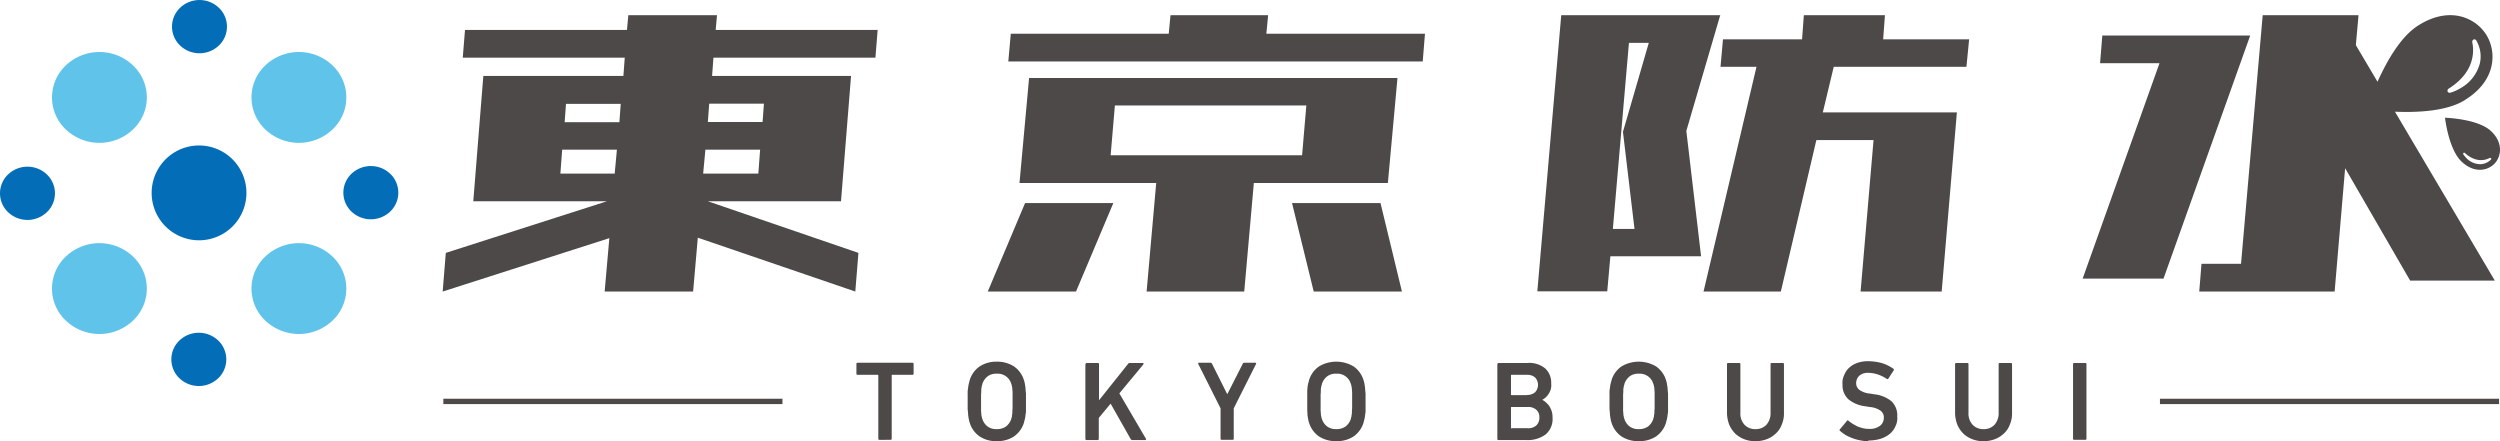 <?xml version="1.0" encoding="UTF-8"?> <svg xmlns="http://www.w3.org/2000/svg" id="footer_logo" width="480" height="84.706" viewBox="0 0 480 84.706"><g id="_x3C_旧ロゴ_x3E_" transform="translate(84.994 2.874)"><g id="グループ_1" data-name="グループ 1"><path id="パス_1" data-name="パス 1" d="M284.029,6.8H267.044l-.257,2.831h-31.1l-.429,5.319h31.1l-.257,3.517H239.206l-1.93,24.063h25.65L232,52.438l-.6,7.42,32-10.251-.9,10.251h16.985l.9-10.337,30.239,10.337.6-7.42-28.91-9.908h25.564l1.93-24.063H283.129l.257-3.517h31.1l.429-5.319h-31.1l.257-2.831Zm-19.6,30.411H254l.343-4.59h10.509Zm.9-9.865H254.819l.257-3.517h10.509Zm26.679,9.865H281.413l.429-4.59H292.35Zm1.072-13.425-.257,3.517H282.314l.257-3.517Z" transform="translate(-231.4 -6.757)" fill="#4c4948"></path><path id="パス_2" data-name="パス 2" d="M475.4,107.885h16.943L499.506,90.9H482.563Z" transform="translate(-370.742 -54.784)" fill="#4c4948"></path><path id="パス_3" data-name="パス 3" d="M611.6,90.9l4.161,16.985H632.7L628.585,90.9Z" transform="translate(-448.522 -54.784)" fill="#4c4948"></path><path id="パス_4" data-name="パス 4" d="M557.928,55.06h2.4l1.844-20.16h-70.73L489.6,55.06h26.25l-1.844,20.846H532.75l1.844-20.846ZM507.1,49.741l.815-9.565h36.759l-.815,9.565Z" transform="translate(-378.851 -22.804)" fill="#4c4948"></path><path id="パス_5" data-name="パス 5" d="M534.484,6.8H515.74l-.343,3.56H485.072l-.472,5.319h79.566l.429-5.319H534.141Z" transform="translate(-375.996 -6.757)" fill="#4c4948"></path><path id="パス_6" data-name="パス 6" d="M756.572,6.743H725.99L721.4,59.758h13.425l.6-6.734H752.84l-2.831-24.063L756.529,6.7Zm-18.744,22.3,2.23,18.744H735.9l3.089-35.73H742.8l-4.933,16.985Z" transform="translate(-511.226 -6.7)" fill="#4c4948"></path><path id="パス_7" data-name="パス 7" d="M830.629,6.8h-15.57l-.343,4.632H799.532l-.472,5.276h6.906L795.8,59.858h14.841l6.82-29.081h10.98l-2.488,29.081h15.57l2.917-34.4H818.7l2.1-8.75h25.478l.515-5.276H830.286Z" transform="translate(-553.714 -6.757)" fill="#4c4948"></path><path id="パス_8" data-name="パス 8" d="M996.854,15.9h-27.58l-.429,5.319h11.41L965.5,62.567h15.527L997.669,15.9Z" transform="translate(-650.625 -11.954)" fill="#4c4948"></path><path id="パス_9" data-name="パス 9" d="M1068.742,23.052c6.091-3.775,6.048-9.308,4.075-12.482s-6.906-5.662-13-1.844c-3.474,2.145-6.177,7.034-7.892,10.852l-4.161-7.034.515-5.748h-18.4l-4.161,47.74h-7.592l-.429,5.319h25.993l2.016-23.677,12.482,21.575h16.257l-19.173-32.427c4.2.172,9.908-.043,13.425-2.23Zm-3.174-2.145c5.147-3.217,4.89-7.335,4.547-8.922a.489.489,0,0,1,.257-.515.4.4,0,0,1,.515.172h0a6.082,6.082,0,0,1,.686,4.418,7.7,7.7,0,0,1-3.732,4.761,7.967,7.967,0,0,1-1.93.858.493.493,0,0,1-.515-.172v-.043A.469.469,0,0,1,1065.568,20.907Z" transform="translate(-680.435 -6.753)" fill="#4c4948"></path><path id="パス_10" data-name="パス 10" d="M1127.7,52.7s.686,6.177,3.26,8.493c2.531,2.316,5.1,1.587,6.305.257s1.716-3.946-.815-6.262c-2.574-2.316-8.75-2.488-8.75-2.488Zm8.836,8.021h0a3.024,3.024,0,0,1-1.973.9,3.759,3.759,0,0,1-2.7-1.115,6.064,6.064,0,0,1-.643-.772.273.273,0,0,1,0-.257h0a.207.207,0,0,1,.3,0c2.187,1.973,4.032,1.33,4.761.944a.263.263,0,0,1,.257.043.268.268,0,0,1,0,.257Z" transform="translate(-743.253 -32.969)" fill="#4c4948"></path></g><g id="グループ_3" data-name="グループ 3" transform="translate(0.129 66.476)"><g id="グループ_2" data-name="グループ 2" transform="translate(79.309)"><path id="パス_11" data-name="パス 11" d="M421.018,182.7a.2.2,0,0,1-.214-.214V170.345a.114.114,0,0,0-.129-.129h-3.86A.2.2,0,0,1,416.6,170v-1.887a.2.2,0,0,1,.214-.214h10.552a.2.2,0,0,1,.214.214V170a.2.2,0,0,1-.214.214h-3.86c-.086,0-.129,0-.129.129v12.139a.2.2,0,0,1-.214.214Z" transform="translate(-416.6 -167.6)" fill="#4c4948"></path><path id="パス_12" data-name="パス 12" d="M471.976,182.67a5.71,5.71,0,0,1-3.26-.9,4.972,4.972,0,0,1-1.93-2.659,4.014,4.014,0,0,1-.171-.686c-.043-.214-.086-.515-.129-.815,0-.3-.043-.643-.086-1.072v-3a4.012,4.012,0,0,1,.086-1.072,4.629,4.629,0,0,1,.129-.815c.043-.214.129-.472.171-.686a4.972,4.972,0,0,1,1.93-2.659,5.807,5.807,0,0,1,3.26-.9,5.951,5.951,0,0,1,3.3.9,4.971,4.971,0,0,1,1.93,2.659,4.015,4.015,0,0,1,.172.686c.043.215.086.515.129.815,0,.3.043.643.086,1.072v3a4.018,4.018,0,0,1-.086,1.072,4.635,4.635,0,0,1-.129.815c-.043.214-.129.472-.172.686a4.971,4.971,0,0,1-1.93,2.659A5.853,5.853,0,0,1,471.976,182.67Zm0-2.316a2.986,2.986,0,0,0,1.8-.515,3.127,3.127,0,0,0,.987-1.415c.043-.129.086-.3.129-.472a4.46,4.46,0,0,1,.086-.643,7.967,7.967,0,0,1,.043-.944v-2.659a6.062,6.062,0,0,0-.043-.944,2.6,2.6,0,0,0-.086-.643,1.522,1.522,0,0,0-.129-.472,2.684,2.684,0,0,0-2.788-1.93,2.686,2.686,0,0,0-1.759.515,3.128,3.128,0,0,0-.987,1.415,2.635,2.635,0,0,1-.129.472c0,.172-.086.386-.086.643a7.932,7.932,0,0,1-.043.944v2.659a6.037,6.037,0,0,0,.043.944,2.6,2.6,0,0,0,.086.643,1.52,1.52,0,0,0,.129.472,2.835,2.835,0,0,0,.987,1.415A2.767,2.767,0,0,0,471.976,180.354Z" transform="translate(-445.039 -167.314)" fill="#4c4948"></path><path id="パス_13" data-name="パス 13" d="M519.143,168.214a.2.2,0,0,1,.215-.214H521.5a.2.2,0,0,1,.214.214v6.949l5.576-6.992a.39.39,0,0,1,.343-.172h2.488c.086,0,.129,0,.129.086a.467.467,0,0,1-.043.214l-4.59,5.533,5.1,8.707c.086.172.043.257-.172.257h-2.4a.39.39,0,0,1-.343-.172l-3.86-6.82-2.273,2.745v4.032a.2.2,0,0,1-.214.214h-2.145a.2.2,0,0,1-.215-.214V168.257Z" transform="translate(-475.135 -167.657)" fill="#4c4948"></path><path id="パス_14" data-name="パス 14" d="M574.083,182.7a.2.2,0,0,1-.214-.214V176.65l-4.289-8.536c-.043-.129,0-.214.172-.214h2.188a.323.323,0,0,1,.3.214l2.874,5.748h.086l2.917-5.748a.323.323,0,0,1,.3-.214h2.1c.172,0,.214.086.172.214L576.4,176.65v5.833a.2.2,0,0,1-.214.214H574.04Z" transform="translate(-503.954 -167.6)" fill="#4c4948"></path><path id="パス_15" data-name="パス 15" d="M623.976,182.67a5.951,5.951,0,0,1-3.3-.9,4.971,4.971,0,0,1-1.93-2.659,4.008,4.008,0,0,1-.172-.686c-.043-.214-.086-.515-.129-.815,0-.3-.043-.643-.043-1.072v-3a7.929,7.929,0,0,1,.043-1.072,4.623,4.623,0,0,1,.129-.815c.043-.214.129-.472.172-.686a4.97,4.97,0,0,1,1.93-2.659,6.505,6.505,0,0,1,6.605,0,4.971,4.971,0,0,1,1.93,2.659,4.009,4.009,0,0,1,.172.686c.043.215.086.515.129.815,0,.3.043.643.086,1.072v3a4.01,4.01,0,0,1-.086,1.072,4.623,4.623,0,0,1-.129.815c-.043.214-.129.472-.172.686a4.972,4.972,0,0,1-1.93,2.659A5.854,5.854,0,0,1,623.976,182.67Zm0-2.316a2.986,2.986,0,0,0,1.8-.515,3.126,3.126,0,0,0,.986-1.415,2.639,2.639,0,0,1,.129-.472,4.468,4.468,0,0,1,.086-.643,7.967,7.967,0,0,1,.043-.944v-2.659a6.062,6.062,0,0,0-.043-.944,2.592,2.592,0,0,0-.086-.643,1.519,1.519,0,0,0-.129-.472,2.684,2.684,0,0,0-2.788-1.93,2.686,2.686,0,0,0-1.759.515,3.127,3.127,0,0,0-.987,1.415,2.64,2.64,0,0,1-.129.472c0,.172-.086.386-.086.643a7.966,7.966,0,0,1-.043.944v2.659a6.062,6.062,0,0,0,.043.944,2.592,2.592,0,0,0,.086.643,1.519,1.519,0,0,0,.129.472,2.835,2.835,0,0,0,.987,1.415A2.767,2.767,0,0,0,623.976,180.354Z" transform="translate(-531.843 -167.314)" fill="#4c4948"></path><path id="パス_16" data-name="パス 16" d="M703.543,168.214a.2.2,0,0,1,.214-.214h5.49a4.819,4.819,0,0,1,3.474,1.072,3.719,3.719,0,0,1,1.115,2.874,2.849,2.849,0,0,1-.515,2.016,3.288,3.288,0,0,1-1.2,1.115h0a3.278,3.278,0,0,1,.687.472,5.016,5.016,0,0,1,.643.686,5.266,5.266,0,0,1,.472.986,3.8,3.8,0,0,1,.172,1.244,3.861,3.861,0,0,1-1.33,3.26,5.818,5.818,0,0,1-3.775,1.072h-5.276a.2.2,0,0,1-.215-.214V168.257Zm5.662,5.919a2.238,2.238,0,0,0,1.544-.515,2.075,2.075,0,0,0,0-2.831,2.238,2.238,0,0,0-1.544-.515h-2.959a.114.114,0,0,0-.129.129v3.646a.114.114,0,0,0,.129.129H709.2Zm-2.959,6.391h3.088a2.257,2.257,0,0,0,1.673-.558,1.973,1.973,0,0,0,.558-1.5,1.817,1.817,0,0,0-.558-1.458,2.257,2.257,0,0,0-1.673-.558h-3.088c-.086,0-.129,0-.129.129v3.86a.114.114,0,0,0,.129.129Z" transform="translate(-580.441 -167.657)" fill="#4c4948"></path><path id="パス_17" data-name="パス 17" d="M759.319,182.67a5.951,5.951,0,0,1-3.3-.9,4.971,4.971,0,0,1-1.93-2.659,4.02,4.02,0,0,1-.172-.686c-.043-.214-.086-.515-.129-.815,0-.3-.043-.643-.086-1.072v-3a4.015,4.015,0,0,1,.086-1.072,4.635,4.635,0,0,1,.129-.815c.043-.214.129-.472.172-.686a4.971,4.971,0,0,1,1.93-2.659,6.505,6.505,0,0,1,6.605,0,4.97,4.97,0,0,1,1.93,2.659,4.02,4.02,0,0,1,.172.686c.043.215.086.515.129.815,0,.3.043.643.086,1.072v3a4.01,4.01,0,0,1-.086,1.072,4.623,4.623,0,0,1-.129.815c-.043.214-.129.472-.172.686a4.97,4.97,0,0,1-1.93,2.659A5.853,5.853,0,0,1,759.319,182.67Zm0-2.316a2.985,2.985,0,0,0,1.8-.515,3.126,3.126,0,0,0,.987-1.415,2.629,2.629,0,0,1,.129-.472,4.466,4.466,0,0,1,.086-.643,7.945,7.945,0,0,1,.043-.944v-2.659a6.045,6.045,0,0,0-.043-.944,2.593,2.593,0,0,0-.086-.643,1.522,1.522,0,0,0-.129-.472,2.684,2.684,0,0,0-2.788-1.93,2.686,2.686,0,0,0-1.759.515,3.128,3.128,0,0,0-.987,1.415,2.639,2.639,0,0,1-.129.472c0,.172-.086.386-.086.643a7.943,7.943,0,0,1-.043.944v2.659a6.045,6.045,0,0,0,.043.944,2.593,2.593,0,0,0,.086.643,1.522,1.522,0,0,0,.129.472,2.835,2.835,0,0,0,.987,1.415A2.767,2.767,0,0,0,759.319,180.354Z" transform="translate(-609.109 -167.314)" fill="#4c4948"></path><path id="パス_18" data-name="パス 18" d="M811.747,180.7a2.811,2.811,0,0,0,2.1-.815,3.341,3.341,0,0,0,.815-2.359v-9.308a.2.2,0,0,1,.214-.214h2.145a.2.2,0,0,1,.214.214v9.351a5.377,5.377,0,0,1-.429,2.273,4.345,4.345,0,0,1-1.158,1.716,5.051,5.051,0,0,1-1.716,1.072,6.011,6.011,0,0,1-2.187.386,5.623,5.623,0,0,1-2.145-.386,5.052,5.052,0,0,1-1.716-1.072,5.493,5.493,0,0,1-1.158-1.716,6.492,6.492,0,0,1-.429-2.273v-9.351a.2.2,0,0,1,.214-.214h2.145a.2.2,0,0,1,.214.214v9.308a3.158,3.158,0,0,0,.815,2.359A2.78,2.78,0,0,0,811.747,180.7Z" transform="translate(-639.147 -167.657)" fill="#4c4948"></path><path id="パス_19" data-name="パス 19" d="M862.219,182.556a7.023,7.023,0,0,1-1.63-.172,8.635,8.635,0,0,1-1.5-.429,8.955,8.955,0,0,1-1.287-.6,10.709,10.709,0,0,1-1.029-.772c-.129-.129-.129-.214,0-.343l1.329-1.587a.165.165,0,0,1,.3,0c.214.172.515.386.772.558.3.172.6.343.944.515a7.844,7.844,0,0,0,1.072.343,5.428,5.428,0,0,0,1.2.129,3.184,3.184,0,0,0,2.059-.6,1.912,1.912,0,0,0,.729-1.544,1.577,1.577,0,0,0-.6-1.33,4.092,4.092,0,0,0-2.1-.729l-.772-.129a6.311,6.311,0,0,1-3.3-1.33,3.625,3.625,0,0,1-1.158-2.874,3.333,3.333,0,0,1,.343-1.844,3.669,3.669,0,0,1,.986-1.415,4.391,4.391,0,0,1,1.587-.9,6.119,6.119,0,0,1,2.059-.3,9.966,9.966,0,0,1,2.659.386,7.723,7.723,0,0,1,2.145,1.072.207.207,0,0,1,.043.3l-1.03,1.587c-.086.129-.172.129-.3.043a7.349,7.349,0,0,0-1.759-.858,6.093,6.093,0,0,0-1.8-.3,2.506,2.506,0,0,0-1.716.558,1.945,1.945,0,0,0-.6,1.415,1.608,1.608,0,0,0,.6,1.287,4.092,4.092,0,0,0,2.1.729l.772.129a6.313,6.313,0,0,1,3.3,1.33,3.729,3.729,0,0,1,1.115,2.96,3.334,3.334,0,0,1-.343,1.844,3.905,3.905,0,0,1-1.072,1.458,5.294,5.294,0,0,1-1.759.944,8.106,8.106,0,0,1-2.4.343Z" transform="translate(-667.915 -167.2)" fill="#4c4948"></path><path id="パス_20" data-name="パス 20" d="M913.847,180.7a2.811,2.811,0,0,0,2.1-.815,3.34,3.34,0,0,0,.815-2.359v-9.308a.2.2,0,0,1,.214-.214h2.145a.2.2,0,0,1,.215.214v9.351a5.377,5.377,0,0,1-.429,2.273,4.344,4.344,0,0,1-1.158,1.716,5.051,5.051,0,0,1-1.716,1.072,6.01,6.01,0,0,1-2.187.386,5.623,5.623,0,0,1-2.145-.386,5.052,5.052,0,0,1-1.716-1.072,5.489,5.489,0,0,1-1.158-1.716,6.492,6.492,0,0,1-.429-2.273v-9.351a.2.2,0,0,1,.214-.214h2.145a.2.2,0,0,1,.214.214v9.308a3.159,3.159,0,0,0,.815,2.359A2.78,2.78,0,0,0,913.847,180.7Z" transform="translate(-697.454 -167.657)" fill="#4c4948"></path><path id="パス_21" data-name="パス 21" d="M961.2,168.214a.2.2,0,0,1,.214-.214h2.145a.2.2,0,0,1,.214.214v14.326a.2.2,0,0,1-.214.214h-2.145a.2.2,0,0,1-.214-.214Z" transform="translate(-727.607 -167.657)" fill="#4c4948"></path></g><rect id="長方形_2" data-name="長方形 2" width="65.111" height="1.029" transform="translate(329.587 7.206)" fill="#4c4948"></rect><rect id="長方形_3" data-name="長方形 3" width="65.111" height="1.029" transform="translate(0 7.206)" fill="#4c4948"></rect></g></g><g id="グループ_4" data-name="グループ 4" transform="translate(0 0)"><path id="パス_22" data-name="パス 22" d="M83.413,70.545a9.1,9.1,0,1,1-12.868,0A9.087,9.087,0,0,1,83.413,70.545Z" transform="translate(-38.762 -39.944)" fill="#036eb7"></path><path id="パス_23" data-name="パス 23" d="M77.116,25.833a8.451,8.451,0,0,1,0,12.329,9.37,9.37,0,0,1-12.868,0,8.451,8.451,0,0,1,0-12.329A9.37,9.37,0,0,1,77.116,25.833Zm-51.171,36.7a8.451,8.451,0,0,0,0,12.329,9.37,9.37,0,0,0,12.868,0,8.451,8.451,0,0,0,0-12.329A9.37,9.37,0,0,0,25.945,62.533Zm51.171,0a9.37,9.37,0,0,0-12.868,0,8.451,8.451,0,0,0,0,12.329,9.37,9.37,0,0,0,12.868,0A8.451,8.451,0,0,0,77.116,62.533Zm-38.3-36.7a9.37,9.37,0,0,0-12.868,0,8.451,8.451,0,0,0,0,12.329,9.37,9.37,0,0,0,12.868,0A8.451,8.451,0,0,0,38.813,25.833Z" transform="translate(-13.292 -13.292)" fill="#60c4ea"></path><path id="パス_24" data-name="パス 24" d="M9.007,33.5a5.006,5.006,0,0,1,0,7.232,5.4,5.4,0,0,1-7.463,0,5.006,5.006,0,0,1,0-7.232A5.4,5.4,0,0,1,9.007,33.5ZM34.571,1.5a5.006,5.006,0,0,0,0,7.232,5.4,5.4,0,0,0,7.463,0,5.006,5.006,0,0,0,0-7.232,5.4,5.4,0,0,0-7.463,0Zm-.129,63.886a5.006,5.006,0,0,0,0,7.232,5.4,5.4,0,0,0,7.463,0,5.006,5.006,0,0,0,0-7.232A5.4,5.4,0,0,0,34.443,65.383ZM67.47,33.377a5.006,5.006,0,0,0,0,7.232,5.4,5.4,0,0,0,7.463,0,5.006,5.006,0,0,0,0-7.232A5.4,5.4,0,0,0,67.47,33.377Z" transform="translate(0 0)" fill="#036eb7"></path></g></svg> 